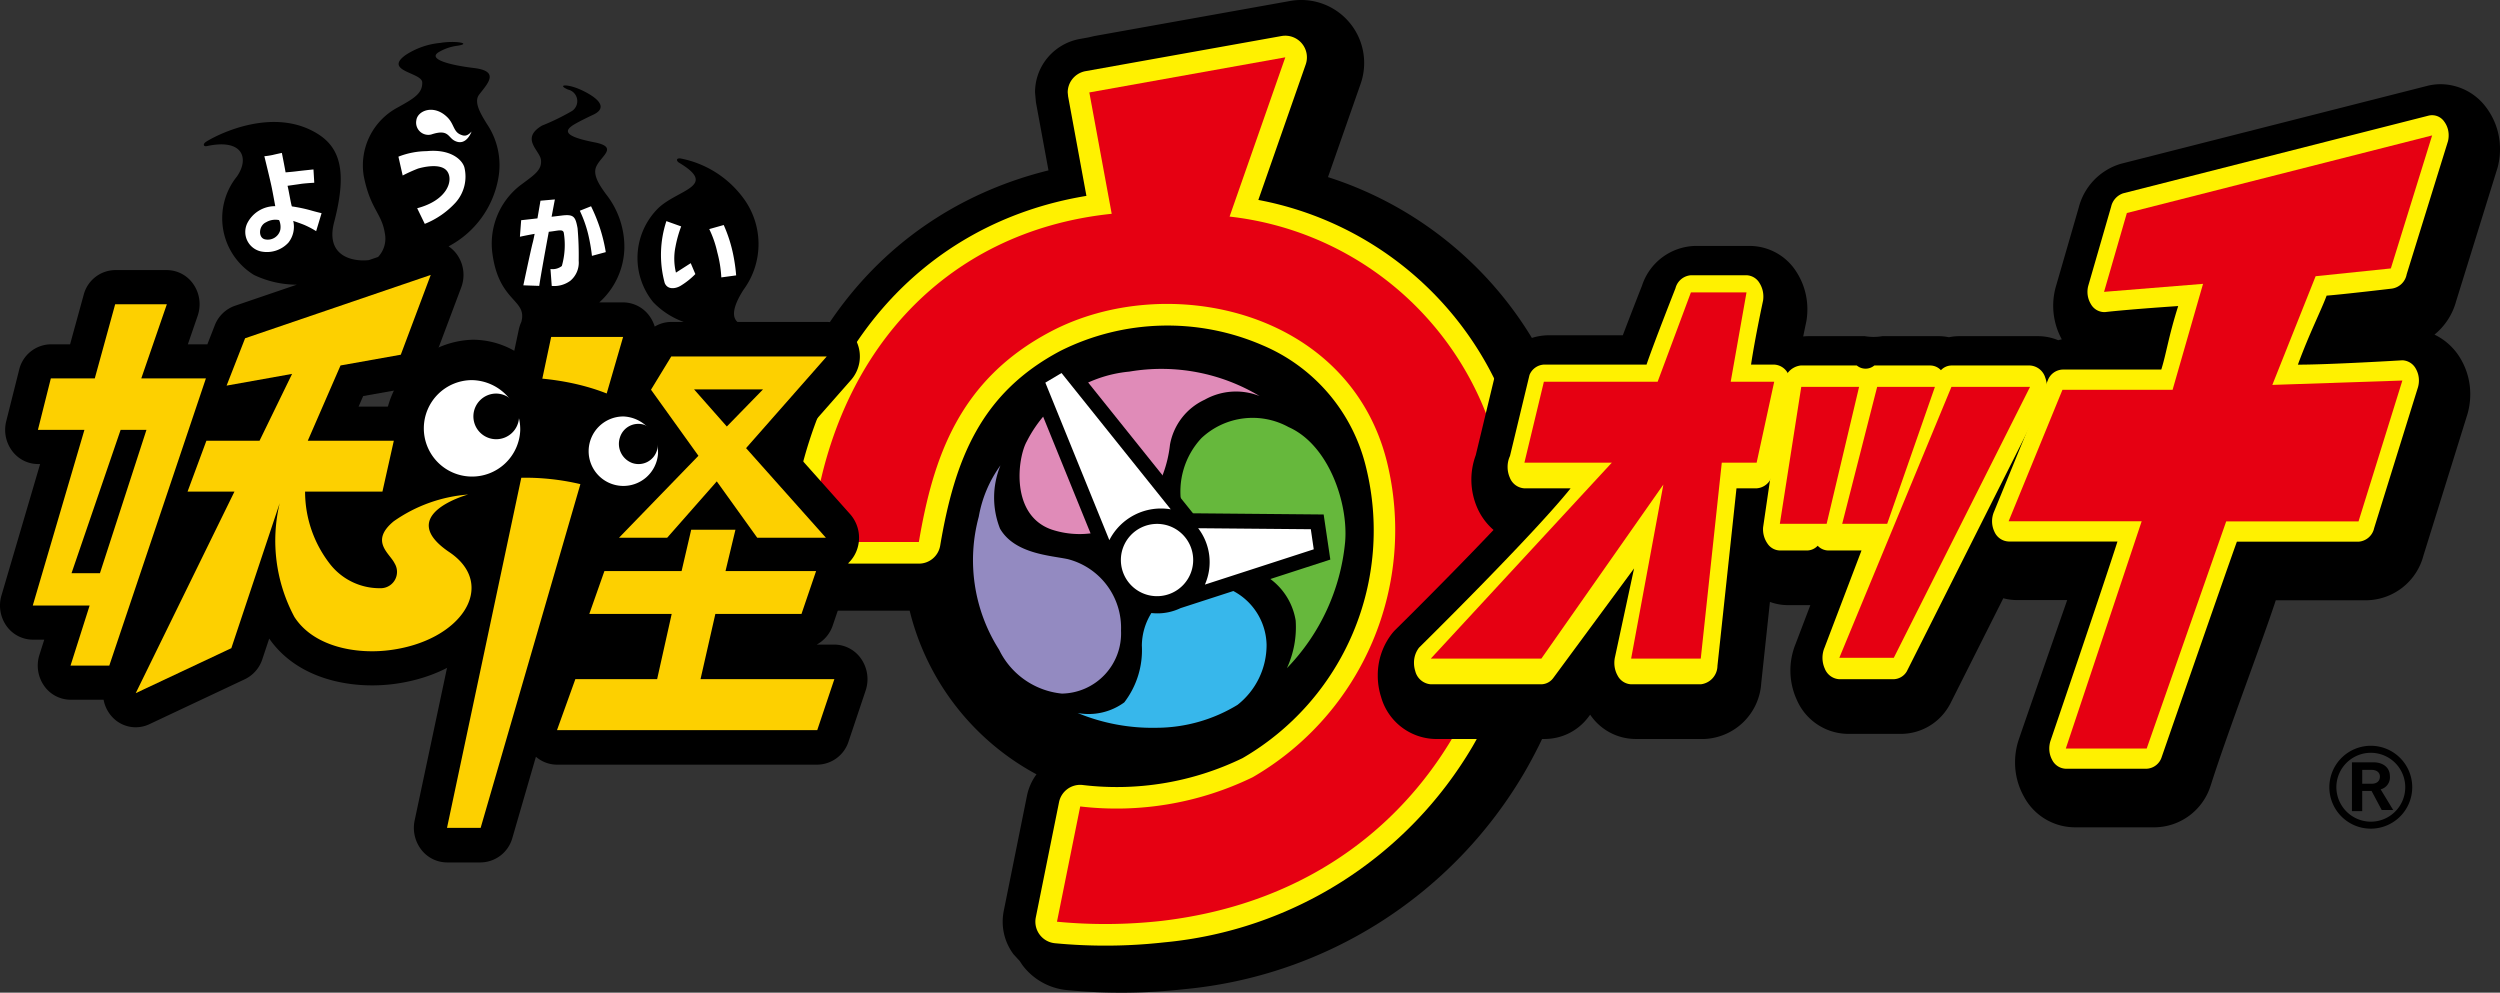 <svg xmlns="http://www.w3.org/2000/svg" xmlns:xlink="http://www.w3.org/1999/xlink" viewBox="0 0 109.182 43.352"><rect x="0" y="0" width="109.182" height="43.352" fill="#333333" stroke="none"/><defs><style>.a{fill:none;}.b{clip-path:url(#a);}.c{fill:#fff100;}.d{fill:#e60012;}.e{fill:#e08bb8;}.f{fill:#66b83c;}.g{fill:#37b7eb;}.h{fill:#938ac1;}.i{fill:#fff;}.j{fill:#fdd000;}.k{fill-rule:evenodd;}</style><clipPath id="a" transform="translate(-0 -0.129)"><rect class="a" width="109.183" height="43.531"/></clipPath></defs><title>Yo-kai Watch Logo</title><g class="b"><path d="M68.186,17.519a16.167,16.167,0,0,0-10.189-9.655c.167-.478,1.426-4.076,1.426-4.076a2.751,2.751,0,0,0-3.083-3.616l-8.557,1.533s-.189.045-.252.059l-.375.067a2.395,2.395,0,0,0-1.532.985,2.358,2.358,0,0,0-.421,1.35l.039.431s.408,2.213.548,2.973c-7.193,1.782-11.951,7.739-12.742,16.004l-.011.226a2.371,2.371,0,0,0,.617,1.595s.1.098.138.136a2.652,2.652,0,0,0,.275.366,2.753,2.753,0,0,0,2.035.901h3.625a11.131,11.131,0,0,0,5.54,7.148,2.356,2.356,0,0,0-.416.934l-1.015,5.034a2.402,2.402,0,0,0-.046.468,2.374,2.374,0,0,0,.47,1.419s.193.211.271.295l.119.179a2.758,2.758,0,0,0,1.957,1.095,24.987,24.987,0,0,0,5.127-.042,19.282,19.282,0,0,0,14.833-9.447,20.561,20.561,0,0,0,2.786-10.203,16.042,16.042,0,0,0-1.167-6.159" transform="translate(-0 -0.129)"/><path class="c" d="M55.966,1.703l-8.558,1.534a.95.95,0,0,0-.61.392.936.936,0,0,0-.168.537l.017.172s.738,4.006.8,4.346c-7.235,1.19-12.202,6.926-12.977,15.025l-.004.091a.945.945,0,0,0,.944.944h4.72a.942.942,0,0,0,.931-.787c.638-3.776,1.777-6.668,5.258-8.508a10.437,10.437,0,0,1,8.818-.242,7.745,7.745,0,0,1,4.517,5.31,11.497,11.497,0,0,1-5.387,12.721,12.562,12.562,0,0,1-7.012,1.171.943.943,0,0,0-1.004.753l-1.015,5.034a.945.945,0,0,0,.84,1.127,23.133,23.133,0,0,0,4.754-.037,17.511,17.511,0,0,0,13.484-8.563,18.783,18.783,0,0,0,2.523-9.328,14.15,14.15,0,0,0-1.01-5.424,14.49,14.49,0,0,0-10.872-9.11c.132-.376,2.069-5.916,2.069-5.916a.945.945,0,0,0-1.058-1.242" transform="translate(-0 -0.129)"/><path class="d" d="M64.956,18.337a13.653,13.653,0,0,0-11.257-8.749l2.434-6.956-8.559,1.534.977,5.3c-7.336.761-12.365,6.22-13.142,14.333h4.72c.63-3.717,1.769-7.081,5.749-9.185,5.06-2.675,13.026-.982,14.691,5.673a12.474,12.474,0,0,1-5.859,13.785,13.608,13.608,0,0,1-7.534,1.277l-1.015,5.034a22.219,22.219,0,0,0,4.56-.035c13.327-1.559,17.213-14.921,14.235-22.011" transform="translate(-0 -0.129)"/><path class="e" d="M55.012,17.427a8.333,8.333,0,0,0-5.689-1.069,5.602,5.602,0,0,0-4.479,3.046c-.403.706-.739,3.223,1.089,3.854a3.885,3.885,0,0,0,4.285-1.309,5.312,5.312,0,0,0,.878-2.396,2.68,2.68,0,0,1,1.517-1.968,2.787,2.787,0,0,1,2.399-.158" transform="translate(-0 -0.129)"/><path class="f" d="M52.47,19.263a3.264,3.264,0,0,1,3.806-.482c1.766.78,2.615,3.347,2.469,5.022a9.152,9.152,0,0,1-2.542,5.507,4.282,4.282,0,0,0,.383-2.077,2.817,2.817,0,0,0-1.937-2.24c-.706-.262-2.885-1.15-3.046-2.805a3.421,3.421,0,0,1,.867-2.925" transform="translate(-0 -0.129)"/><path class="g" d="M47.063,31.268a2.635,2.635,0,0,0,2.037-.464,3.746,3.746,0,0,0,.768-2.481,2.724,2.724,0,0,1,5.447-.042,3.322,3.322,0,0,1-1.269,2.631,6.831,6.831,0,0,1-3.533,1.001,8.551,8.551,0,0,1-3.45-.645" transform="translate(-0 -0.129)"/><path class="h" d="M43.694,20.453a3.695,3.695,0,0,0-.02,2.764c.645,1.109,2.219,1.17,2.966,1.332a3.098,3.098,0,0,1,2.318,3.123,2.627,2.627,0,0,1-2.581,2.748,3.422,3.422,0,0,1-2.744-1.916,7.278,7.278,0,0,1-.887-5.811,5.393,5.393,0,0,1,.948-2.24" transform="translate(-0 -0.129)"/><path d="M58.099,24.567l-.291-1.969-5.707-.052-5.588-6.972-1.671.993,3.39,8.342a2.34,2.34,0,0,0,3.313,1.785l.013-.006Z" transform="translate(-0 -0.129)"/><path class="i" d="M51.074,23.104a1.579,1.579,0,1,1-2.029.948,1.584,1.584,0,0,1,2.029-.948" transform="translate(-0 -0.129)"/><path class="i" d="M45.653,16.84l2.795,6.879a2.532,2.532,0,0,1,2.682-1.346l-4.77-5.953Z" transform="translate(-0 -0.129)"/><path class="i" d="M57.247,23.242l-4.919-.044a2.434,2.434,0,0,1,.293,2.462l4.754-1.541Z" transform="translate(-0 -0.129)"/><path d="M108.583,4.826a2.496,2.496,0,0,0-1.992-1.02,2.368,2.368,0,0,0-.62.082l-13.316,3.386c-.017.004-.034.009-.051.014a2.688,2.688,0,0,0-1.823,1.916l-.993,3.432-.009.031a3.062,3.062,0,0,0,.266,2.283c-.054.009-.106.025-.159.037a2.286,2.286,0,0,0-.877-.177h-3.433a2.203,2.203,0,0,0-.46.048,2.202,2.202,0,0,0-.46-.048h-2.449a2.232,2.232,0,0,1-.765,0h-2.452a2.36,2.36,0,0,0-.239.013c.073-.357.125-.6.126-.606.009-.039.016-.078.022-.117a3.072,3.072,0,0,0,.034-.462,3.002,3.002,0,0,0-.472-1.626,2.422,2.422,0,0,0-2.015-1.142h-2.428a2.511,2.511,0,0,0-2.309,1.74c-.084.212-.488,1.242-.836,2.162h-3.276a2.456,2.456,0,0,0-2.203,1.481,1.886,1.886,0,0,0-.126.359l-.818,3.397a3.077,3.077,0,0,0,.069,2.305,2.721,2.721,0,0,0,.708.959c-1.953,2.062-4.25,4.325-4.284,4.358a1.667,1.667,0,0,0-.138.153,2.947,2.947,0,0,0-.634,1.849,3.026,3.026,0,0,0,.145.934,2.517,2.517,0,0,0,2.341,1.835h4.829a2.383,2.383,0,0,0,1.878-.951l.029-.038.054-.073a2.397,2.397,0,0,0,1.96,1.062h3.041a2.601,2.601,0,0,0,2.47-2.438s.183-1.71.38-3.548a2.258,2.258,0,0,0,.784.141h.981l-.642,1.688a3.078,3.078,0,0,0,.049,2.444,2.46,2.46,0,0,0,2.208,1.49h2.379a2.424,2.424,0,0,0,2.023-1.155c.035-.054.067-.111.097-.169l2.313-4.599a2.346,2.346,0,0,0,.605.08h2.185s-2.067,5.928-2.14,6.169a3.114,3.114,0,0,0-.137.917,3.051,3.051,0,0,0,.38,1.482,2.53,2.53,0,0,0,2.211,1.356h3.531a2.591,2.591,0,0,0,2.405-1.777c.01-.028.02-.057.029-.086.712-2.249,2.251-6.272,2.831-8.053h3.987a2.613,2.613,0,0,0,2.463-1.957l1.91-6.138.015-.049a3.124,3.124,0,0,0,.118-.849,3.034,3.034,0,0,0-.406-1.528,2.654,2.654,0,0,0-1.156-1.08,2.843,2.843,0,0,0,.948-1.468l1.79-5.769c.01-.03.019-.061.027-.092a3.068,3.068,0,0,0,.096-.768,3.01,3.01,0,0,0-.599-1.82" transform="translate(-0 -0.129)"/><path class="c" d="M73.848,12.15a.755.755,0,0,0-.676.569s-.98,2.488-1.263,3.333h-4.482a.72.72,0,0,0-.63.455l-.852,3.536a1.122,1.122,0,0,0-.104.479,1.15,1.15,0,0,0,.095.461.729.729,0,0,0,.639.473h2.018c-1.701,2.117-6.619,6.957-6.619,6.957a1.071,1.071,0,0,0-.221.667,1.17,1.17,0,0,0,.054.352.758.758,0,0,0,.68.582h4.829a.665.665,0,0,0,.52-.275l3.529-4.786-.83,3.855a1.138,1.138,0,0,0-.032.272,1.123,1.123,0,0,0,.144.556.701.701,0,0,0,.59.378h3.041a.821.821,0,0,0,.728-.808s.69-6.425.831-7.75h.881a.752.752,0,0,0,.672-.557l.768-3.538a1.146,1.146,0,0,0,.063-.376,1.128,1.128,0,0,0-.119-.509.714.714,0,0,0-.616-.424H76.473c.177-1.185.525-2.794.525-2.794a1.115,1.115,0,0,0,.013-.173,1.098,1.098,0,0,0-.169-.596.686.686,0,0,0-.566-.339Z" transform="translate(-0 -0.129)"/><path class="c" d="M89.323,16.625a.743.743,0,0,0-.665-.534h-3.433a.642.642,0,0,0-.459.206.647.647,0,0,0-.46-.206h-2.449a.596.596,0,0,1-.765,0h-2.453a.834.834,0,0,0-.732.862l-.908,6.211a1.097,1.097,0,0,0,.193.706.671.671,0,0,0,.539.3h1.194a.646.646,0,0,0,.459-.207.644.644,0,0,0,.46.207h1.453l-1.611,4.234a1.154,1.154,0,0,0,.008.927.725.725,0,0,0,.633.461h2.38a.69.69,0,0,0,.569-.344l5.951-11.832a1.144,1.144,0,0,0,.096-.991" transform="translate(-0 -0.129)"/><path class="c" d="M106.055,5.181l-13.333,3.391a.801.801,0,0,0-.523.584l-.996,3.444a1.034,1.034,0,0,0,.115.816.678.678,0,0,0,.618.343s.774-.099,3.192-.264c-.417,1.307-.525,2.104-.739,2.774h-4.316a.72.72,0,0,0-.637.465l-2.351,5.742a1.06,1.06,0,0,0,.016.872.709.709,0,0,0,.621.43h4.754c-.616,1.932-2.93,8.72-2.93,8.72a1.086,1.086,0,0,0-.048.321,1.026,1.026,0,0,0,.126.498.694.694,0,0,0,.596.385h3.532a.729.729,0,0,0,.659-.522s2.931-8.443,3.28-9.394h5.312a.749.749,0,0,0,.682-.591l1.915-6.154a1.075,1.075,0,0,0,.041-.293,1.032,1.032,0,0,0-.133-.511.697.697,0,0,0-.589-.373s-3.178.191-4.564.191c.505-1.374,1.025-2.387,1.255-3.015.73-.056,2.851-.307,2.851-.307a.769.769,0,0,0,.645-.624l1.803-5.809a1.023,1.023,0,0,0,.031-.256.998.998,0,0,0-.194-.605.643.643,0,0,0-.691-.258" transform="translate(-0 -0.129)"/><polygon class="d" points="67.426 16.67 66.575 20.207 70.392 20.207 62.486 28.764 67.315 28.764 72.644 21.162 71.236 28.764 74.277 28.764 75.195 20.207 76.717 20.207 77.485 16.67 75.585 16.67 76.275 12.769 73.847 12.769 72.394 16.67 67.426 16.67"/><path class="d" d="M78.666,17.024l-.935,5.98h2.044l1.417-5.98Zm3.753,5.98,2.085-5.98h-2.523l-1.527,5.98Zm2.806-5.98-4.897,11.834h2.379l5.951-11.834Z" transform="translate(-0 -0.129)"/><polygon class="d" points="104.415 11.723 106.218 5.914 92.886 9.303 91.89 12.746 96.213 12.396 94.883 17.024 90.073 17.024 87.722 22.765 93.533 22.765 90.22 32.69 93.752 32.69 97.224 22.772 103.003 22.772 104.918 16.619 99.239 16.81 101.13 12.063 104.415 11.723"/><path d="M37.619,28.916a1.429,1.429,0,0,0-1.18-.636h-.77a1.491,1.491,0,0,0,.699-.835l.636-1.87a1.557,1.557,0,0,0,.043-.852,1.501,1.501,0,0,0,.349-.507,1.558,1.558,0,0,0-.266-1.63l-2.577-2.892,2.619-2.976a1.558,1.558,0,0,0,.258-1.627,1.447,1.447,0,0,0-1.325-.902h-3.897c-.192-.163-.292-.54.266-1.409a3.367,3.367,0,0,0-.044-4.044,4.453,4.453,0,0,0-2.71-1.687c-.204-.021-.187.112-.06.188,1.726,1.032-.064,1.165-.917,1.988a3.06,3.06,0,0,0-.219,4.097,3.466,3.466,0,0,0,1.338.867h-.547a1.399,1.399,0,0,0-.722.203,1.522,1.522,0,0,0-.218-.447,1.428,1.428,0,0,0-1.162-.61h-1.04a3.286,3.286,0,0,0,1.094-2.334,3.712,3.712,0,0,0-.807-2.4c-.232-.323-.586-.805-.425-1.184.205-.484,1.006-.862-.082-1.074-1.383-.271-1.326-.524-.828-.808.249-.142.582-.302.773-.391.623-.287.304-.675-.394-1.029-.687-.349-1.231-.304-.695-.073a.517.517,0,0,1,.18.929,9.802,9.802,0,0,1-1.32.644c-.955.571-.091,1.082-.044,1.495.055.462-.321.674-.93,1.134a3.223,3.223,0,0,0-1.185,2.993c.295,2.108,1.527,1.959,1.258,2.952a1.57,1.57,0,0,0-.11.329l-.198.931a3.68,3.68,0,0,0-1.825-.483,3.957,3.957,0,0,0,0,7.91c.085,0,.169-.007.252-.013l-2.778,13.096a1.561,1.561,0,0,0,.285,1.271,1.426,1.426,0,0,0,1.129.564h1.468a1.457,1.457,0,0,0,1.386-1.072l1.028-3.544a1.414,1.414,0,0,0,.921.346h11.366a1.454,1.454,0,0,0,1.367-1.011l.746-2.226a1.563,1.563,0,0,0-.186-1.371" transform="translate(-0 -0.129)"/><path d="M21.067,23.335c.041-.014.083-.03.121-.041.633-.178.812-1.186.665-1.811a1.495,1.495,0,0,0-1.498-1.247,8.831,8.831,0,0,0-1.968.395c.099-.444.205-.916.205-.916a1.614,1.614,0,0,0,.037-.338,1.539,1.539,0,0,0-.31-.928,1.411,1.411,0,0,0-1.12-.564h-1.538c.092-.211.132-.302.2-.459.767-.137,1.883-.336,1.883-.336a1.447,1.447,0,0,0,1.091-.926l1.309-3.485a1.546,1.546,0,0,0,.098-.543,1.527,1.527,0,0,0-.39-1.024,1.42,1.42,0,0,0-.262-.224,4.19,4.19,0,0,0,2.17-2.956,3.208,3.208,0,0,0-.498-2.393c-.214-.356-.598-.931-.341-1.271.376-.495.924-1.03-.224-1.169-1.096-.132-2.043-.395-1.525-.7a2.135,2.135,0,0,1,.818-.274c.649-.104-.131-.229-.76-.122a3.312,3.312,0,0,0-1.521.533c-.968.704.717.756.731,1.189.017.486-.372.709-1.065,1.094a2.861,2.861,0,0,0-1.488,3.003c.286,1.445.782,1.612.918,2.485a1.166,1.166,0,0,1-.293,1.044l-.405.138a2.078,2.078,0,0,1-.564-.012c-.796-.128-1.206-.672-.953-1.634.644-2.452.188-3.458-1.045-4.048-1.745-.835-3.816.081-4.525.512-.182.111-.135.237.015.203,1.565-.341,1.867.531,1.313,1.326a2.906,2.906,0,0,0,.742,4.3,4.359,4.359,0,0,0,1.872.426l-2.703.922a1.458,1.458,0,0,0-.88.855l-.324.83c-.022-.001-.042-.003-.064-.003h-.787c.203-.591.429-1.246.429-1.246a1.565,1.565,0,0,0,.084-.505,1.529,1.529,0,0,0-.26-.857,1.416,1.416,0,0,0-1.17-.634h-2.257a1.44,1.44,0,0,0-1.375,1.08s-.331,1.201-.594,2.162h-.841a1.442,1.442,0,0,0-1.384,1.113l-.564,2.246a1.571,1.571,0,0,0-.047.378,1.536,1.536,0,0,0,.299.911,1.41,1.41,0,0,0,1.132.581h.096c-.635,2.16-1.689,5.742-1.689,5.742a1.546,1.546,0,0,0,.217,1.324,1.416,1.416,0,0,0,1.15.604h.503c-.08.25-.211.664-.211.664a1.542,1.542,0,0,0,.198,1.342,1.414,1.414,0,0,0,1.16.617h1.444a1.513,1.513,0,0,0,.367.742,1.392,1.392,0,0,0,1.625.33l4.175-1.966a1.468,1.468,0,0,0,.763-.868s.229-.686.303-.909c1.24,1.786,3.569,2.209,5.369,1.993,2.478-.296,4.395-1.712,4.82-3.512a3.006,3.006,0,0,0-.879-3.163" transform="translate(-0 -0.129)"/><path class="i" d="M12.021,9.133s-.112-.623-.16-.847c-.057-.279-.316-1.334-.316-1.334a3.311,3.311,0,0,0,.363-.055c.228-.055.402-.09.402-.09s.128.644.162.85c0,0,.318-.025.495-.049.186-.024.723-.079.723-.079l.035.581s-.42.023-.611.054c-.191.029-.556.079-.556.079.049.181.145.783.189.9a6.569,6.569,0,0,1,.828.174c.225.066.469.122.469.122l-.237.785a3.86,3.86,0,0,0-.488-.259c-.157-.07-.513-.188-.513-.188a1.111,1.111,0,0,1-.213.951,1.278,1.278,0,0,1-1.194.382.871.871,0,0,1-.6-1.231,1.359,1.359,0,0,1,1.222-.746m.169.609a.799.799,0,0,0-.57.094c-.326.146-.354.672-.054.744a.562.562,0,0,0,.675-.41.738.738,0,0,0-.051-.428" transform="translate(-0 -0.129)"/><path class="i" d="M18.829,6.004c.754-.253.728.111,1.016.267.516.279.75-.398.75-.398-.206.231-.341.197-.494.129-.303-.135-.271-.464-.565-.753-.593-.583-1.298-.284-1.352.128a.533.533,0,0,0,.645.627m1.449,1.423c-.116-.36-.641-.795-1.641-.697a3.483,3.483,0,0,0-1.237.241l.186.823a6.925,6.925,0,0,1,.67-.303c.176-.051,1.011-.27,1.282.129s-.01,1.26-1.319,1.603l.332.683a3.663,3.663,0,0,0,1.352-.937,1.702,1.702,0,0,0,.375-1.542" transform="translate(-0 -0.129)"/><path class="i" d="M24.534,9.542c-.128.016-.282.034-.444.053.084-.446.143-.756.143-.756l-.629.055s-.061.365-.132.772c-.391.045-.711.08-.711.08l-.055.722s.309-.067.643-.126c-.033.166-.061.303-.08.372-.081.297-.413,1.876-.413,1.876l.694.024c.066-.447.255-1.487.417-2.363.389-.038.614-.136.655.043a3.353,3.353,0,0,1-.085,1.452.65.65,0,0,1-.496.131l.055.739a1.187,1.187,0,0,0,.812-.225,1.03,1.03,0,0,0,.365-.876,13.581,13.581,0,0,0-.049-1.422c-.093-.488-.152-.619-.69-.551m1.667.546a7.371,7.371,0,0,0-.388-.951l-.491.195a5.308,5.308,0,0,1,.363,1.016,7.899,7.899,0,0,1,.167.955l.604-.163a7.04,7.04,0,0,0-.255-1.052" transform="translate(-0 -0.129)"/><path class="i" d="M29.521,12.035a2.586,2.586,0,0,1-.021-1.128,5.196,5.196,0,0,1,.249-.89l-.646-.231a4.71,4.71,0,0,0-.073,2.703c.132.317.498.245.706.114a3.254,3.254,0,0,0,.632-.505l-.202-.476Zm2.506-.758a6.18,6.18,0,0,0-.42-1.321l-.632.178a4.502,4.502,0,0,1,.351,1.013,5.281,5.281,0,0,1,.176,1.097l.648-.088a7.631,7.631,0,0,0-.123-.879" transform="translate(-0 -0.129)"/><polygon class="j" points="24.071 14.715 19.522 36.156 20.991 36.156 27.213 14.715 24.071 14.715"/><path class="j" d="M36.105,15.698h-6.79l-.884,1.45,2.071,2.886-3.468,3.579h2.104l2.166-2.461,1.766,2.461h2.999l-3.486-3.913Zm-5.794,1.436H33.324l-1.582,1.622Z" transform="translate(-0 -0.129)"/><polygon class="j" points="26.396 24.941 25.737 26.811 29.335 26.811 28.699 29.66 25.127 29.66 24.326 31.886 35.692 31.886 36.439 29.66 30.594 29.66 31.242 26.811 35.004 26.811 35.641 24.941 31.685 24.941 32.119 23.134 30.187 23.134 29.767 24.941 26.396 24.941"/><path d="M20.526,16.727s4.488-.749,7.532,1.427l-.965,3.696a10.495,10.495,0,0,0-6.306-.635Z" transform="translate(-0 -0.129)"/><path class="i" d="M22.72,18.923a2.106,2.106,0,1,1-2.104-2.193,2.15,2.15,0,0,1,2.104,2.193" transform="translate(-0 -0.129)"/><path d="M22.668,18.345a.997.997,0,1,1-.997-1.028,1.013,1.013,0,0,1,.997,1.028" transform="translate(-0 -0.129)"/><path class="i" d="M28.737,19.954a1.517,1.517,0,1,1-1.512-1.637,1.578,1.578,0,0,1,1.512,1.637" transform="translate(-0 -0.129)"/><path d="M28.69,19.8a.839.839,0,0,1-1.075.551.891.891,0,0,1-.542-1.113.84.84,0,0,1,1.075-.553.894.894,0,0,1,.542,1.115" transform="translate(-0 -0.129)"/><path class="j" d="M16.677,25.816a.712.712,0,0,0,.557-1.082c-.211-.44-1.096-.96-.045-1.835a6.514,6.514,0,0,1,3.256-1.173s-3.246.883-.818,2.519c2.12,1.43.537,3.902-2.664,4.284-1.466.176-3.28-.173-4.107-1.458a7.065,7.065,0,0,1-.641-4.968l-2.112,6.334-4.176,1.964,4.312-8.802H8.191l.823-2.222h2.321l1.421-2.919-2.86.512.808-2.068,8.108-2.766-1.308,3.484-2.632.47-1.43,3.287h3.757l-.497,2.222h-3.378a5.146,5.146,0,0,0,1.082,3.155,2.745,2.745,0,0,0,2.271,1.062" transform="translate(-0 -0.129)"/><path class="j" d="M8.992,16.656l-4.219,12.542h-1.693l.834-2.623h-2.483l2.256-7.672h-2.031l.564-2.247h1.919l.891-3.24h2.257l-1.117,3.24Zm-3.724,2.247-2.144,6.259h1.241l2.031-6.259Z" transform="translate(-0 -0.129)"/><path d="M104.016,35.504l-.444-.834h-.407v.883h-.449v-2.132h.937c.421,0,.72.229.72.602a.54.54,0,0,1-.404.579l.548.902Zm-.441-1.752h-.41v.605h.415c.214,0,.357-.11.357-.313,0-.189-.154-.292-.362-.292" transform="translate(-0 -0.129)"/><path class="k" d="M101.729,34.511a1.81,1.81,0,1,0,1.813-1.812,1.812,1.812,0,0,0-1.813,1.812m.307,0a1.504,1.504,0,1,1,1.506,1.503,1.51,1.51,0,0,1-1.506-1.503" transform="translate(-0 -0.129)"/></g></svg>